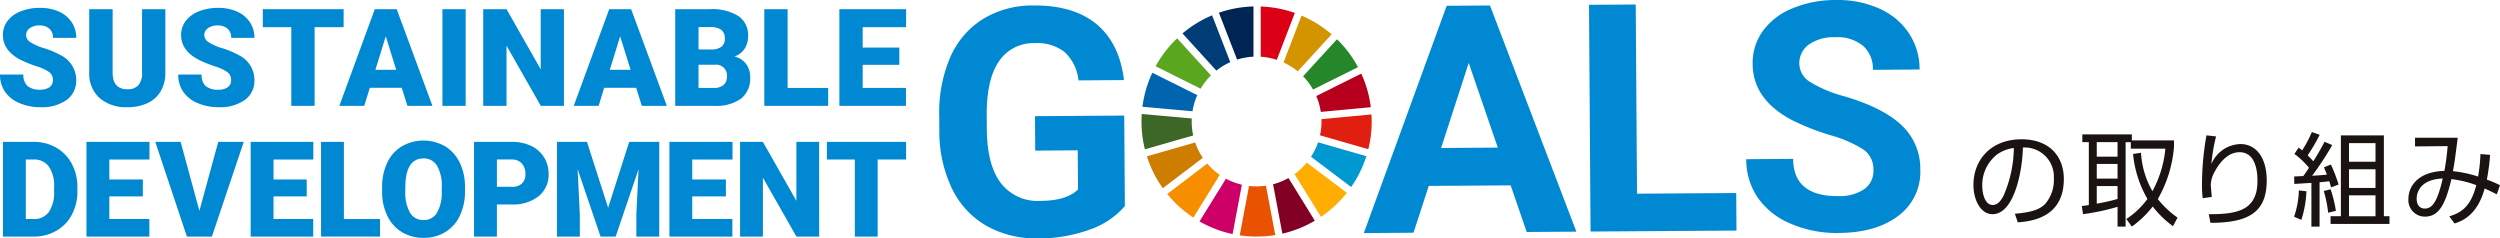 <svg xmlns="http://www.w3.org/2000/svg" xmlns:xlink="http://www.w3.org/1999/xlink" width="384.807" height="36.698" viewBox="0 0 384.807 36.698">
  <defs>
    <clipPath id="clip-path">
      <rect id="長方形_224" data-name="長方形 224" width="384.807" height="36.698" fill="none"/>
    </clipPath>
  </defs>
  <g id="グループ_170" data-name="グループ 170" clip-path="url(#clip-path)">
    <path id="パス_166" data-name="パス 166" d="M140.239,31.526a12.474,12.474,0,0,1-5.463,3.644,22.985,22.985,0,0,1-7.853,1.336,15.579,15.579,0,0,1-7.961-1.923,13.191,13.191,0,0,1-5.312-5.706,20.208,20.208,0,0,1-1.967-8.832l-.016-2.373a21.461,21.461,0,0,1,1.7-9.06,13.031,13.031,0,0,1,5.041-5.883A14.643,14.643,0,0,1,126.174.651Q132.38.608,135.9,3.546t4.205,8.589l-7,.048a6.962,6.962,0,0,0-2.152-4.372,6.768,6.768,0,0,0-4.527-1.359,6.375,6.375,0,0,0-5.567,2.794q-1.9,2.769-1.885,8.211l.016,2.229q.037,5.49,2.141,8.279a7.142,7.142,0,0,0,6.131,2.763q4.051-.027,5.765-1.765l-.041-6.016-6.543.044-.036-5.3,13.735-.093Z" transform="translate(32.903 0.191)" fill="#0089d2"/>
    <path id="パス_167" data-name="パス 167" d="M184.749,28.34l-12.609.085-2.347,7.207-7.648.052L174.9.7l6.664-.045,13.3,34.811-7.645.052Zm-10.707-5.752,8.725-.06L178.292,9.495Z" transform="translate(47.777 0.191)" fill="#0089d2"/>
    <path id="パス_168" data-name="パス 168" d="M196.309,29.656l15.269-.1.039,5.777-22.46.153-.238-34.9,7.191-.049Z" transform="translate(55.666 0.156)" fill="#0089d2"/>
    <path id="パス_169" data-name="パス 169" d="M227.186,26.185a3.693,3.693,0,0,0-1.459-3.119,18.941,18.941,0,0,0-5.193-2.266,36.679,36.679,0,0,1-5.937-2.345q-5.968-3.171-6-8.612a8.431,8.431,0,0,1,1.559-5.057,10.4,10.4,0,0,1,4.555-3.494A17.243,17.243,0,0,1,221.4,0a15.692,15.692,0,0,1,6.673,1.309A10.6,10.6,0,0,1,232.639,5.1a10,10,0,0,1,1.657,5.6l-7.192.048a4.7,4.7,0,0,0-1.535-3.717,6.216,6.216,0,0,0-4.252-1.3,6.638,6.638,0,0,0-4.091,1.143,3.517,3.517,0,0,0-1.442,2.945,3.368,3.368,0,0,0,1.734,2.842,19.332,19.332,0,0,0,5.061,2.122q6.148,1.8,8.972,4.518a9.119,9.119,0,0,1,2.851,6.788,8.4,8.4,0,0,1-3.379,7.13q-3.412,2.6-9.211,2.641a17.812,17.812,0,0,1-7.345-1.425,11.593,11.593,0,0,1-5.072-4,10.342,10.342,0,0,1-1.78-5.932l7.216-.049q.039,5.777,6.942,5.73a6.717,6.717,0,0,0,4-1.071,3.39,3.39,0,0,0,1.418-2.922" transform="translate(61.174 0)" fill="#0089d2"/>
    <path id="パス_170" data-name="パス 170" d="M144.32,12.308a10.066,10.066,0,0,1,1.587-2.043L140.7,4.556a17.824,17.824,0,0,0-3.307,4.3Z" transform="translate(40.484 1.342)" fill="#5aa61f"/>
    <path id="パス_171" data-name="パス 171" d="M152.6,9.072a9.967,9.967,0,0,1,2.183,1.368l5.221-5.7a17.782,17.782,0,0,0-4.628-2.887Z" transform="translate(44.965 0.545)" fill="#d39400"/>
    <path id="パス_172" data-name="パス 172" d="M163.415,8.754l-6.92,3.45a9.943,9.943,0,0,1,.693,2.444l7.7-.726a17.542,17.542,0,0,0-1.471-5.168" transform="translate(46.112 2.579)" fill="#b7001e"/>
    <path id="パス_173" data-name="パス 173" d="M156.46,12.409l6.92-3.449a17.8,17.8,0,0,0-3.234-4.294l-5.221,5.7a10.05,10.05,0,0,1,1.535,2.043" transform="translate(45.649 1.374)" fill="#25862a"/>
    <path id="パス_174" data-name="パス 174" d="M143.44,14.708c0-.155.005-.312.012-.466l-7.7-.69c-.025.382-.039.768-.039,1.156a17.683,17.683,0,0,0,.524,4.283l7.436-2.134a9.966,9.966,0,0,1-.234-2.149" transform="translate(39.989 3.992)" fill="#3d6726"/>
    <path id="パス_175" data-name="パス 175" d="M155.79,19.334a10.124,10.124,0,0,1-1.879,1.766l4.066,6.583a17.862,17.862,0,0,0,3.981-3.7Z" transform="translate(45.35 5.696)" fill="#ffad00"/>
    <path id="パス_176" data-name="パス 176" d="M157.165,14.693a9.827,9.827,0,0,1-.229,2.125l7.436,2.136a17.647,17.647,0,0,0,.519-4.261c0-.365-.012-.726-.034-1.088l-7.7.728c0,.12.006.24.006.36" transform="translate(46.242 4.008)" fill="#e01f10"/>
    <path id="パス_177" data-name="パス 177" d="M144.93,19.447l-6.155,4.678a17.791,17.791,0,0,0,4.02,3.641l4.064-6.576a10.032,10.032,0,0,1-1.929-1.743" transform="translate(40.89 5.729)" fill="#f68e00"/>
    <path id="パス_178" data-name="パス 178" d="M143.532,14.576a9.83,9.83,0,0,1,.738-2.481l-6.919-3.446a17.6,17.6,0,0,0-1.526,5.236Z" transform="translate(40.021 2.548)" fill="#0064ae"/>
    <path id="パス_179" data-name="パス 179" d="M157.785,27.739l-4.06-6.574a9.937,9.937,0,0,1-2.369.963l1.433,7.6a17.616,17.616,0,0,0,5-1.994" transform="translate(44.598 6.236)" fill="#830025"/>
    <path id="パス_180" data-name="パス 180" d="M156.953,16.918a9.974,9.974,0,0,1-1.081,2.226l6.174,4.657a17.591,17.591,0,0,0,2.337-4.747Z" transform="translate(45.928 4.984)" fill="#0098d1"/>
    <path id="パス_181" data-name="パス 181" d="M151.428,22.08a9.921,9.921,0,0,1-2.6.036l-1.432,7.6a17.795,17.795,0,0,0,5.466-.043Z" transform="translate(43.43 6.505)" fill="#e85200"/>
    <path id="パス_182" data-name="パス 182" d="M149.891,8.505a9.872,9.872,0,0,1,2.47.478l2.777-7.219a17.614,17.614,0,0,0-5.247-.993Z" transform="translate(44.166 0.227)" fill="#db0015"/>
    <path id="パス_183" data-name="パス 183" d="M149.133,22.172a9.953,9.953,0,0,1-2.452-.927l-4.068,6.578a17.65,17.65,0,0,0,5.089,1.946Z" transform="translate(42.021 6.259)" fill="#cd0068"/>
    <path id="パス_184" data-name="パス 184" d="M147.715,8.948a9.915,9.915,0,0,1,2.523-.449V.766a17.657,17.657,0,0,0-5.32.97Z" transform="translate(42.701 0.225)" fill="#002555"/>
    <path id="パス_185" data-name="パス 185" d="M144.965,19.3a9.944,9.944,0,0,1-1.178-2.361l-7.431,2.132a17.611,17.611,0,0,0,2.455,4.907Z" transform="translate(40.178 4.99)" fill="#cd7d00"/>
    <path id="パス_186" data-name="パス 186" d="M145.8,10.33a10,10,0,0,1,2.143-1.3l-2.8-7.21a17.713,17.713,0,0,0-4.558,2.793Z" transform="translate(41.426 0.537)" fill="#003d76"/>
    <path id="パス_187" data-name="パス 187" d="M8.145,12.063a1.472,1.472,0,0,0-.557-1.226,6.935,6.935,0,0,0-1.958-.91,18.836,18.836,0,0,1-2.289-.909Q.448,7.6.449,5.113A3.5,3.5,0,0,1,1.17,2.932,4.646,4.646,0,0,1,3.208,1.46,7.935,7.935,0,0,1,6.172.934a6.925,6.925,0,0,1,2.877.572,4.541,4.541,0,0,1,1.978,1.63,4.256,4.256,0,0,1,.706,2.417H8.155A1.8,1.8,0,0,0,7.6,4.142a2.178,2.178,0,0,0-1.508-.5,2.453,2.453,0,0,0-1.517.425,1.3,1.3,0,0,0-.557,1.078A1.308,1.308,0,0,0,4.63,6.181a7.676,7.676,0,0,0,2.156.961A13.177,13.177,0,0,1,9.32,8.21a4.26,4.26,0,0,1,2.412,3.832,3.63,3.63,0,0,1-1.472,3.066,6.543,6.543,0,0,1-4.037,1.115,8.01,8.01,0,0,1-3.275-.649A4.948,4.948,0,0,1,.741,13.8,4.626,4.626,0,0,1,0,11.194H3.6a2.281,2.281,0,0,0,.619,1.763,2.921,2.921,0,0,0,2.008.567,2.308,2.308,0,0,0,1.4-.383,1.266,1.266,0,0,0,.517-1.078" transform="translate(0 0.275)" fill="#0089d2"/>
    <path id="パス_188" data-name="パス 188" d="M22.328,1.092v9.74a5.6,5.6,0,0,1-.706,2.866A4.562,4.562,0,0,1,19.6,15.543a7.132,7.132,0,0,1-3.116.633,6.161,6.161,0,0,1-4.283-1.41A5.027,5.027,0,0,1,10.606,10.9V1.092h3.607v9.882q.062,2.443,2.27,2.443a2.2,2.2,0,0,0,1.686-.614,2.86,2.86,0,0,0,.572-1.992V1.092Z" transform="translate(3.125 0.321)" fill="#0089d2"/>
    <path id="パス_189" data-name="パス 189" d="M29.332,12.063a1.472,1.472,0,0,0-.557-1.226,6.935,6.935,0,0,0-1.958-.91,18.837,18.837,0,0,1-2.289-.909q-2.894-1.422-2.892-3.9a3.5,3.5,0,0,1,.721-2.181A4.646,4.646,0,0,1,24.4,1.46,7.935,7.935,0,0,1,27.359.934a6.925,6.925,0,0,1,2.877.572,4.541,4.541,0,0,1,1.978,1.63,4.256,4.256,0,0,1,.706,2.417H29.342a1.8,1.8,0,0,0-.557-1.411,2.178,2.178,0,0,0-1.508-.5,2.453,2.453,0,0,0-1.517.425A1.3,1.3,0,0,0,25.2,5.144a1.308,1.308,0,0,0,.614,1.037,7.676,7.676,0,0,0,2.156.961A13.177,13.177,0,0,1,30.507,8.21a4.26,4.26,0,0,1,2.412,3.832,3.63,3.63,0,0,1-1.472,3.066,6.543,6.543,0,0,1-4.037,1.115,8.01,8.01,0,0,1-3.275-.649A4.948,4.948,0,0,1,21.928,13.8a4.626,4.626,0,0,1-.741-2.6h3.6a2.281,2.281,0,0,0,.619,1.763,2.921,2.921,0,0,0,2.008.567,2.308,2.308,0,0,0,1.4-.383,1.266,1.266,0,0,0,.517-1.078" transform="translate(6.243 0.275)" fill="#0089d2"/>
    <path id="パス_190" data-name="パス 190" d="M43.685,3.861H39.219v12.11H35.632V3.861H31.247V1.092H43.685Z" transform="translate(9.207 0.321)" fill="#0089d2"/>
    <path id="パス_191" data-name="パス 191" d="M49.952,13.192H45.037l-.858,2.78H40.346L45.8,1.092h3.373l5.5,14.879H50.821Zm-4.057-2.769h3.2l-1.605-5.16Z" transform="translate(11.888 0.321)" fill="#0089d2"/>
    <rect id="長方形_223" data-name="長方形 223" width="3.577" height="14.881" transform="translate(68.099 1.412)" fill="#0089d2"/>
    <path id="パス_192" data-name="パス 192" d="M69.878,15.972H66.311L61.038,6.712v9.259H57.451V1.091h3.587L66.3,10.35V1.091h3.577Z" transform="translate(16.928 0.321)" fill="#0089d2"/>
    <path id="パス_193" data-name="パス 193" d="M77.82,13.192H72.9l-.858,2.78H68.214L73.671,1.092h3.373l5.5,14.879H78.689Zm-4.057-2.769h3.2l-1.605-5.16Z" transform="translate(20.099 0.321)" fill="#0089d2"/>
    <path id="パス_194" data-name="パス 194" d="M80.279,15.971V1.092h5.346a7.576,7.576,0,0,1,4.369,1.053,3.5,3.5,0,0,1,1.5,3.055,3.538,3.538,0,0,1-.532,1.973A3.093,3.093,0,0,1,89.4,8.378a3.138,3.138,0,0,1,1.788,1.144,3.331,3.331,0,0,1,.624,2.044,3.942,3.942,0,0,1-1.385,3.286,6.584,6.584,0,0,1-4.1,1.119Zm3.587-8.677h1.871a2.657,2.657,0,0,0,1.675-.43,1.527,1.527,0,0,0,.5-1.24,1.607,1.607,0,0,0-.541-1.358,2.9,2.9,0,0,0-1.748-.416H83.867Zm0,2.351v3.567h2.351a2.241,2.241,0,0,0,1.491-.444,1.555,1.555,0,0,0,.522-1.252,1.65,1.65,0,0,0-1.85-1.871Z" transform="translate(23.654 0.321)" fill="#0089d2"/>
    <path id="パス_195" data-name="パス 195" d="M94.456,13.212H100.7v2.759H90.869V1.092h3.587Z" transform="translate(26.775 0.321)" fill="#0089d2"/>
    <path id="パス_196" data-name="パス 196" d="M109.022,9.656h-5.641v3.556h6.662v2.759H99.794V1.092h10.27V3.861h-6.683V7h5.641Z" transform="translate(29.404 0.321)" fill="#0089d2"/>
    <path id="パス_197" data-name="パス 197" d="M.352,31.447V16.868h4.7a6.915,6.915,0,0,1,3.475.876,6.168,6.168,0,0,1,2.408,2.473,7.466,7.466,0,0,1,.875,3.58v.671a7.5,7.5,0,0,1-.845,3.59,6.174,6.174,0,0,1-2.383,2.483,6.751,6.751,0,0,1-3.43.906ZM3.867,19.582v9.162H5.089a2.735,2.735,0,0,0,2.323-1.076,5.275,5.275,0,0,0,.81-3.2v-.63a5.225,5.225,0,0,0-.81-3.184,2.781,2.781,0,0,0-2.363-1.072Z" transform="translate(0.104 4.97)" fill="#0089d2"/>
    <path id="パス_198" data-name="パス 198" d="M18.956,25.26H13.8v3.484h6.163v2.7H10.28V16.869h9.7v2.712H13.8v3.075h5.16Z" transform="translate(3.029 4.97)" fill="#0089d2"/>
    <path id="パス_199" data-name="パス 199" d="M25.253,27.483l2.9-10.614h3.925L27.175,31.448H23.33L18.464,16.869h3.9Z" transform="translate(5.44 4.97)" fill="#0089d2"/>
    <path id="パス_200" data-name="パス 200" d="M38.428,25.26h-5.11v3.484H39.43v2.7H29.8V16.869h9.646v2.712H33.318v3.075h5.11Z" transform="translate(8.782 4.97)" fill="#0089d2"/>
    <path id="パス_201" data-name="パス 201" d="M41.686,28.744h5.563v2.7H38.171V16.868h3.515Z" transform="translate(11.247 4.97)" fill="#0089d2"/>
    <path id="パス_202" data-name="パス 202" d="M58.187,24.5a8.607,8.607,0,0,1-.791,3.775,5.847,5.847,0,0,1-2.248,2.528,6.266,6.266,0,0,1-3.319.886,6.351,6.351,0,0,1-3.305-.856,5.839,5.839,0,0,1-2.248-2.448,8.36,8.36,0,0,1-.847-3.655v-.821a8.649,8.649,0,0,1,.786-3.78A5.832,5.832,0,0,1,48.469,17.6a6.674,6.674,0,0,1,6.644-.01A5.945,5.945,0,0,1,57.371,20.1a8.385,8.385,0,0,1,.816,3.73Zm-3.575-.611a6.126,6.126,0,0,0-.726-3.3,2.328,2.328,0,0,0-2.078-1.128q-2.643,0-2.794,3.966L49,24.5a6.31,6.31,0,0,0,.711,3.295,2.324,2.324,0,0,0,2.113,1.151,2.294,2.294,0,0,0,2.052-1.132,6.122,6.122,0,0,0,.731-3.255Z" transform="translate(13.386 4.924)" fill="#0089d2"/>
    <path id="パス_203" data-name="パス 203" d="M59.876,26.5v4.947H56.361V16.869h5.818a6.773,6.773,0,0,1,2.958.615,4.639,4.639,0,0,1,1.994,1.753,4.789,4.789,0,0,1,.706,2.578,4.219,4.219,0,0,1-1.528,3.41A6.336,6.336,0,0,1,62.12,26.5Zm0-2.714h2.3a2.173,2.173,0,0,0,1.557-.511,1.9,1.9,0,0,0,.535-1.441,2.345,2.345,0,0,0-.55-1.633,1.957,1.957,0,0,0-1.5-.621H59.876Z" transform="translate(16.607 4.97)" fill="#0089d2"/>
    <path id="パス_204" data-name="パス 204" d="M70.837,16.869l3.255,10.144,3.244-10.144h4.626V31.448H78.436v-3.4l.34-6.969L75.253,31.448H72.929L69.395,21.065l.34,6.979v3.4H66.22V16.869Z" transform="translate(19.512 4.97)" fill="#0089d2"/>
    <path id="パス_205" data-name="パス 205" d="M88.279,25.26H83.1v3.484h6.178v2.7H79.588V16.869H89.3v2.712H83.1v3.075h5.176Z" transform="translate(23.451 4.97)" fill="#0089d2"/>
    <path id="パス_206" data-name="パス 206" d="M100.164,31.448h-3.5L91.5,22.376v9.072H87.988V16.869H91.5l5.157,9.072V16.869h3.5Z" transform="translate(25.926 4.97)" fill="#0089d2"/>
    <path id="パス_207" data-name="パス 207" d="M110.5,19.582h-4.376V31.448h-3.515V19.582h-4.3V16.868H110.5Z" transform="translate(28.968 4.97)" fill="#0089d2"/>
    <path id="パス_208" data-name="パス 208" d="M241,28.024c2.462-.22,3.765-.611,4.643-1.49A5.633,5.633,0,0,0,247,22.582a4.5,4.5,0,0,0-4.768-4.753c-.032,3.154-1.209,10.259-4.675,10.259-1.836,0-2.934-2.2-2.934-4.5,0-3.89,2.729-7.027,7.389-7.027,4.36,0,6.525,2.666,6.525,6.117,0,5.961-5.019,6.51-7.09,6.666Zm-2.776-9.1a5.981,5.981,0,0,0-2.244,4.784c0,1.177.392,2.965,1.616,2.965.831,0,1.349-.831,1.662-1.427a18.919,18.919,0,0,0,1.585-7.341,5.632,5.632,0,0,0-2.619,1.019" transform="translate(69.134 4.879)" fill="#1a1311"/>
    <path id="パス_209" data-name="パス 209" d="M261.7,16.9v.988a19.162,19.162,0,0,1-2.495,8.046,14.54,14.54,0,0,0,3.042,2.855l-.7,1.318a15.257,15.257,0,0,1-3.123-3.027,15.221,15.221,0,0,1-3.215,3.09L254.362,29a12.273,12.273,0,0,0,3.246-3.089,16.975,16.975,0,0,1-2.211-6.919l1.223-.188a13.385,13.385,0,0,0,1.757,5.914,16.9,16.9,0,0,0,1.992-6.542h-5.318v-1h-.8v13h-1.239V27.129a35.218,35.218,0,0,1-5.318,1.13L247.507,27c.533-.063.753-.078,1.082-.141V17.169h-1V15.977h7.623V16.9Zm-8.69.267h-3.2v2.242h3.2Zm0,3.356h-3.2v2.259h3.2Zm-3.2,6.119a32.059,32.059,0,0,0,3.2-.722V23.929h-3.2Z" transform="translate(72.929 4.707)" fill="#1a1311"/>
    <path id="パス_210" data-name="パス 210" d="M263.964,16.256a26.243,26.243,0,0,0-.721,4.25,4.982,4.982,0,0,1,4.486-3.075c2.29,0,4.03,1.945,4.03,5.615,0,4.833-2.729,6.51-8.659,6.51l-.267-1.332c4.455.031,7.5-.628,7.5-5.1,0-.769,0-4.439-2.76-4.439-2.2,0-3.529,2.431-3.875,3.1a4.338,4.338,0,0,0-.549,1.945c0,.173.141,1.648.157,1.836l-1.4.2a15.874,15.874,0,0,1-.11-2.087,43.394,43.394,0,0,1,.69-7.591Z" transform="translate(77.14 4.743)" fill="#1a1311"/>
    <path id="パス_211" data-name="パス 211" d="M272.747,28.733a13.749,13.749,0,0,0,.738-4.047l1.16.126a16.16,16.16,0,0,1-.783,4.407Zm5.867-11.027a45.041,45.041,0,0,1-3.09,4.72c1.208-.062,1.866-.126,2.275-.172-.252-.643-.3-.783-.456-1.129l1.067-.423a24.921,24.921,0,0,1,1.192,3.074l-1.16.44c-.158-.566-.2-.707-.284-.943-.485.063-1.036.11-1.49.157v6.824h-1.255V23.525c-.832.047-2.416.157-2.635.157l-.017-1.146c.423-.016.533-.016,1.4-.062.189-.251.44-.611.879-1.27a12.026,12.026,0,0,0-2.242-2.135l.643-.972c.281.206.36.267.548.423a18.261,18.261,0,0,0,1.491-2.822l1.207.423a27.385,27.385,0,0,1-1.85,3.168,11.45,11.45,0,0,1,.862.91c.095-.141.864-1.333,1.741-3Zm-.628,10.414a17.526,17.526,0,0,0-.674-3.341l1.05-.267a18.613,18.613,0,0,1,.817,3.31Zm8.58-11.9V28.655h.862v1.192h-9.066V28.655h1.586V16.216Zm-1.286,1.191H281.2v2.855h4.078Zm0,4.016H281.2v2.872h4.078Zm0,4.015H281.2v3.216h4.078Z" transform="translate(80.366 4.625)" fill="#1a1311"/>
    <path id="パス_212" data-name="パス 212" d="M298.915,19.012a34.757,34.757,0,0,1-.5,3.811,16.963,16.963,0,0,1,2.024.862l-.5,1.4c-.721-.375-1.223-.611-1.867-.893-1.144,4.235-3.638,5.05-4.626,5.381l-.817-1.1c1.789-.533,3.31-1.459,4.157-4.8a16.6,16.6,0,0,0-3.827-.926c-.879,3.655-1.819,5.772-4.079,5.772a2.535,2.535,0,0,1-2.539-2.759c0-1.741,1.3-4.157,5.536-4.283a35.429,35.429,0,0,0,.5-3.811l-5.019.047V16.376h6.572c-.439,3.436-.486,3.813-.738,5.145a18.623,18.623,0,0,1,3.875.832,25.255,25.255,0,0,0,.361-3.467Zm-11.309,6.776c0,.659.3,1.489,1.256,1.489,1.113,0,1.929-.972,2.76-4.627-3.953.157-4.016,2.745-4.016,3.138" transform="translate(84.37 4.825)" fill="#1a1311"/>
  </g>
</svg>
